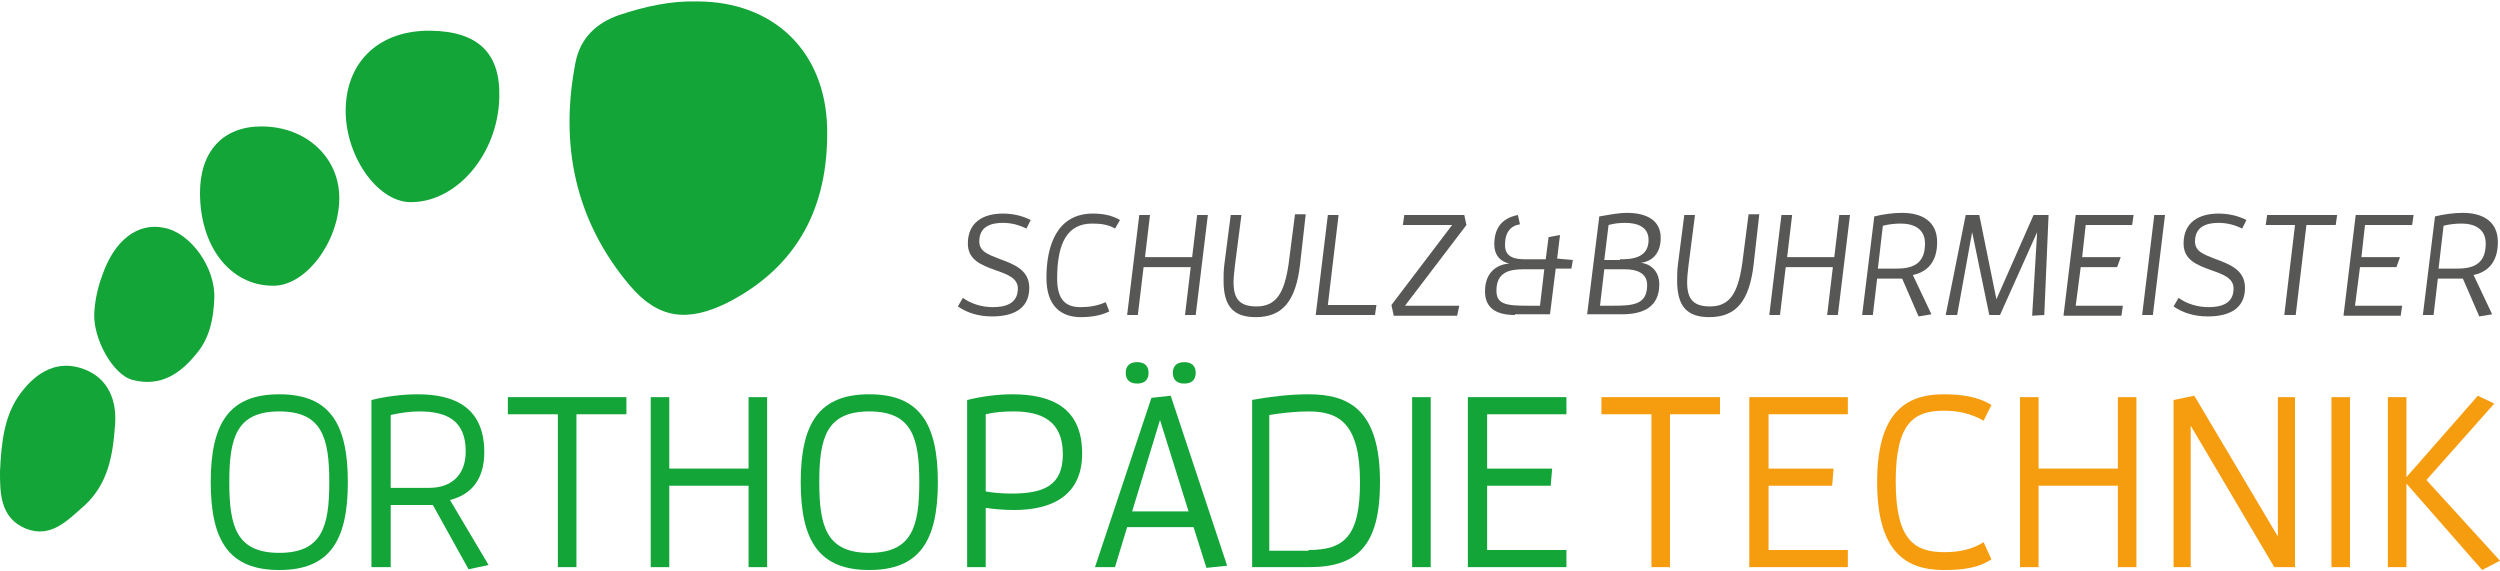 <?xml version="1.0" encoding="utf-8"?>
<!-- Generator: Adobe Illustrator 19.0.0, SVG Export Plug-In . SVG Version: 6.00 Build 0)  -->
<svg version="1.1" id="Ebene_1" xmlns="http://www.w3.org/2000/svg" xmlns:xlink="http://www.w3.org/1999/xlink" x="0px" y="0px"
	 viewBox="0 0 350 80" style="enable-background:new 0 0 350 80;" xml:space="preserve">
<style type="text/css">
	.st0{fill:#13A538;}
	.st1{fill:#F59D0F;}
	.st2{fill:#575756;}
</style>
<g id="XMLID_8_">
	<g id="XMLID_51_">
		<path id="XMLID_52_" class="st0" d="M29.5,67.5c0-8.4,2.7-12.3,9.6-12.3s9.6,3.9,9.6,12.3S46,79.8,39.1,79.8S29.5,75.9,29.5,67.5z
			 M46.1,67.5c0-6.2-1-9.9-7-9.9s-7,3.7-7,9.9s1,9.9,7,9.9S46.1,73.7,46.1,67.5z"/>
		<path id="XMLID_55_" class="st0" d="M60.6,70.7h-5.9v8.7H52V56c2-0.5,4.4-0.8,6.5-0.8c5.2,0,9.3,1.9,9.3,8.1c0,4-2,6-4.8,6.7
			l5.4,9.1l-2.8,0.6L60.6,70.7z M60.1,68.3c3,0,5.1-1.7,5.1-5.1c0-4.3-2.6-5.6-6.5-5.6c-1.3,0-2.7,0.2-4,0.5v10.2H60.1z"/>
		<path id="XMLID_58_" class="st0" d="M78.1,79.4V58h-7v-2.4h16.6V58h-7v21.4H78.1z"/>
		<path id="XMLID_60_" class="st0" d="M104.8,79.4V68H93.7v11.4h-2.6V55.6h2.6v10h11.1v-10h2.6v23.8H104.8z"/>
		<path id="XMLID_62_" class="st0" d="M112.1,67.5c0-8.4,2.7-12.3,9.6-12.3c6.9,0,9.6,3.9,9.6,12.3s-2.7,12.3-9.6,12.3
			C114.8,79.8,112.1,75.9,112.1,67.5z M128.7,67.5c0-6.2-1-9.9-7-9.9c-6,0-7,3.7-7,9.9s1,9.9,7,9.9
			C127.7,77.4,128.7,73.7,128.7,67.5z"/>
		<path id="XMLID_65_" class="st0" d="M135.4,79.4V56c2-0.5,4.3-0.8,6.3-0.8c5.7,0,9.8,2,9.8,8.3c0,6-4.4,7.9-9.5,7.9
			c-1.3,0-2.7-0.1-4-0.3v8.3H135.4z M141.6,69.1c4.5,0,7.2-1.1,7.2-5.5c0-4.7-3-6-6.9-6c-1.4,0-2.7,0.1-3.9,0.4v10.8
			C139.1,69,140.4,69.1,141.6,69.1z"/>
		<path id="XMLID_68_" class="st0" d="M167.1,73.8h-9.3l-1.7,5.6h-2.8l7.9-23.7l2.7-0.3l7.9,23.8l-2.9,0.3L167.1,73.8z M157.6,52.2
			c0-1,0.6-1.5,1.6-1.5c1,0,1.6,0.5,1.6,1.5c0,1-0.6,1.5-1.6,1.5C158.2,53.7,157.6,53.2,157.6,52.2z M162.4,58.8l-3.9,12.8h7.9
			L162.4,58.8z M164.2,52.2c0-1,0.6-1.5,1.6-1.5c1,0,1.6,0.5,1.6,1.5c0,1-0.6,1.5-1.6,1.5C164.8,53.7,164.2,53.2,164.2,52.2z"/>
		<path id="XMLID_73_" class="st0" d="M175.2,56c2.8-0.5,5.5-0.8,8-0.8c5.7,0,10,2.2,10,12.3c0,8.8-3.1,11.9-9.9,11.9h-8V56z
			 M183.2,77c5,0,7.2-1.9,7.2-9.5c0-8.2-2.9-9.9-7.2-9.9c-1.7,0-3.7,0.2-5.5,0.5v19H183.2z"/>
		<path id="XMLID_76_" class="st0" d="M197.7,79.4V55.6h2.6v23.8H197.7z"/>
		<path id="XMLID_78_" class="st0" d="M205.5,79.4V55.6h13.8V58h-11.1v7.6h9.1l-0.2,2.4h-8.9V77h11.1v2.4H205.5z"/>
		<path id="XMLID_80_" class="st1" d="M231.2,79.4V58h-7v-2.4h16.6V58h-7v21.4H231.2z"/>
		<path id="XMLID_82_" class="st1" d="M244.9,79.4V55.6h13.8V58h-11.1v7.6h9.1l-0.2,2.4h-8.9V77h11.1v2.4H244.9z"/>
		<path id="XMLID_84_" class="st1" d="M278.8,78.3c-1.9,1.3-4.3,1.5-6.7,1.5c-5.5,0-9.3-2.8-9.3-12.3c0-9.5,3.8-12.3,9.3-12.3
			c2.4,0,4.8,0.3,6.7,1.5l-1.1,2.2c-1.7-1-3.6-1.4-5.5-1.4c-4.2,0-6.8,1.6-6.8,9.9c0,8.3,2.7,9.9,6.8,9.9c1.9,0,3.8-0.3,5.5-1.4
			L278.8,78.3z"/>
		<path id="XMLID_86_" class="st1" d="M296.5,79.4V68h-11.1v11.4h-2.6V55.6h2.6v10h11.1v-10h2.6v23.8H296.5z"/>
		<path id="XMLID_88_" class="st1" d="M318.4,79.4l-11.7-19.8v19.8h-2.4V56l2.9-0.6l11.7,19.7V55.6h2.4v23.8H318.4z"/>
		<path id="XMLID_90_" class="st1" d="M326.4,79.4V55.6h2.6v23.8H326.4z"/>
		<path id="XMLID_92_" class="st1" d="M336.9,67.7v11.7h-2.6V55.6h2.6v11.2l10-11.4l2.3,1.1l-9.5,10.7L350,78.5l-2.5,1.3L336.9,67.7
			z"/>
	</g>
	<g id="XMLID_1_">
		<path id="XMLID_10_" class="st2" d="M139,43c1.6,0,3.5-0.4,3.5-2.6c0-1.5-1.5-2-3.2-2.6c-1.9-0.7-3.8-1.4-3.8-3.7
			c0-3.1,2.3-4.2,4.9-4.2c1.4,0,2.7,0.3,3.9,0.9l-0.6,1.2c-1-0.5-2.1-0.8-3.3-0.8c-1.8,0-3.3,0.6-3.3,2.6c0,1.4,1.2,1.8,2.7,2.4
			c2.2,0.8,4.3,1.6,4.3,4.1c0,3.1-2.5,4-5.2,4c-1.9,0-3.5-0.5-4.8-1.4l0.7-1.2C135.9,42.5,137.4,43,139,43z"/>
		<path id="XMLID_12_" class="st2" d="M151.3,44.4c-2.7,0-4.8-1.5-4.8-5.5c0-4.4,1.4-9,6.5-9c1.3,0,2.6,0.2,3.8,0.9l-0.7,1.2
			c-1-0.6-2.1-0.7-3.2-0.7c-3.4,0-4.9,2.6-4.9,7.7c0,3.2,1.4,4,3.3,4c1.2,0,2.4-0.2,3.5-0.7l0.5,1.3
			C154.1,44.2,152.7,44.4,151.3,44.4z"/>
		<path id="XMLID_14_" class="st2" d="M165.9,44.1l0.8-6.7h-6.6l-0.8,6.7h-1.5l1.7-14h1.5l-0.7,5.9h6.6l0.7-5.9h1.5l-1.7,14H165.9z"
			/>
		<path id="XMLID_16_" class="st2" d="M182,37.1c-0.6,5-2.4,7.3-6.2,7.3c-3.2,0-4.5-1.6-4.5-5.1c0-0.7,0-1.4,0.1-2.2l0.9-7h1.5
			l-0.9,7c-0.1,0.9-0.2,1.7-0.2,2.4c0,2.3,0.8,3.4,3.2,3.4c2.8,0,3.9-1.9,4.5-5.9l0.9-7h1.5L182,37.1z"/>
		<path id="XMLID_18_" class="st2" d="M184.2,44.1l1.7-14h1.5l-1.5,12.6h6.8l-0.2,1.4H184.2z"/>
		<path id="XMLID_20_" class="st2" d="M195.1,44.1l-0.3-1.4l8.5-11.2h-6.9l0.2-1.4h8.4l0.3,1.4l-8.6,11.3h7.6l-0.3,1.4H195.1z"/>
		<path id="XMLID_22_" class="st2" d="M212.1,44.1c-2.8,0-4.2-1.1-4.2-3.3c0-2.8,1.8-3.8,3.4-3.9c-1.3-0.3-2.1-1.2-2.1-2.7
			c0-2.5,1.3-3.7,3.3-4.1l0.3,1.3c-1.3,0.2-2.1,1.1-2.1,2.9c0,1.8,1.5,2,2.9,2h2.8l0.4-3.1l1.6-0.3l-0.4,3.3l2.2,0.2l-0.2,1.2h-2.2
			l-0.8,6.4H212.1z M216.2,37.7h-2.9c-2,0-3.8,0.4-3.8,3c0,1.9,1.4,2.1,4.3,2.1h1.8L216.2,37.7z"/>
		<path id="XMLID_25_" class="st2" d="M223.9,30.3c1.2-0.2,2.6-0.5,3.9-0.5c2.5,0,4.7,0.9,4.7,3.5c0,2.2-1.2,3.3-2.8,3.5
			c1.3,0.1,2.6,1.1,2.6,3c0,3-2,4.2-5.2,4.2h-4.9L223.9,30.3z M225.7,42.8c2.9,0,4.9-0.1,4.9-2.9c0-1.7-1.5-2.2-3.1-2.2h-2.9
			l-0.6,5.1H225.7z M226.8,36.3c1.5,0,4-0.1,4-2.7c0-1.8-1.5-2.4-3.3-2.4c-0.8,0-1.6,0.1-2.3,0.3l-0.6,4.9H226.8z"/>
		<path id="XMLID_29_" class="st2" d="M245.5,37.1c-0.6,5-2.4,7.3-6.2,7.3c-3.2,0-4.5-1.6-4.5-5.1c0-0.7,0-1.4,0.1-2.2l0.9-7h1.5
			l-0.9,7c-0.1,0.9-0.2,1.7-0.2,2.4c0,2.3,0.8,3.4,3.2,3.4c2.8,0,3.9-1.9,4.5-5.9l0.9-7h1.5L245.5,37.1z"/>
		<path id="XMLID_31_" class="st2" d="M255.8,44.1l0.8-6.7h-6.6l-0.8,6.7h-1.5l1.7-14h1.5l-0.7,5.9h6.6l0.7-5.9h1.5l-1.7,14H255.8z"
			/>
		<path id="XMLID_33_" class="st2" d="M268.6,44.3l-2.3-5.3h-3.5l-0.6,5.1h-1.5l1.7-13.8c1.2-0.3,2.6-0.5,3.9-0.5
			c2.8,0,4.9,1.2,4.9,4.1c0,2.9-1.5,4.2-3.4,4.6l2.6,5.5L268.6,44.3z M265.6,37.6c2.6,0,3.9-1,3.9-3.5c0-2.1-1.6-2.8-3.4-2.8
			c-0.8,0-1.7,0.1-2.5,0.3l-0.7,6H265.6z"/>
		<path id="XMLID_36_" class="st2" d="M284.5,44.2l0.7-11.7L280,44.1h-1.5l-2.4-11.6l-2.1,11.6h-1.6l2.8-14h1.9l2.4,11.8l5.2-11.8
			h2.1l-0.6,14L284.5,44.2z"/>
		<path id="XMLID_38_" class="st2" d="M288.9,44.1l1.7-14h8.1l-0.2,1.4H292l-0.5,4.5h5.4l-0.5,1.4h-5.1l-0.7,5.4h6.6l-0.2,1.4H288.9
			z"/>
		<path id="XMLID_40_" class="st2" d="M299.9,44.1l1.7-14h1.5l-1.7,14H299.9z"/>
		<path id="XMLID_42_" class="st2" d="M309.2,43c1.6,0,3.5-0.4,3.5-2.6c0-1.5-1.5-2-3.2-2.6c-1.9-0.7-3.8-1.4-3.8-3.7
			c0-3.1,2.3-4.2,4.9-4.2c1.4,0,2.7,0.3,3.9,0.9l-0.6,1.2c-1-0.5-2.1-0.8-3.3-0.8c-1.8,0-3.3,0.6-3.3,2.6c0,1.4,1.2,1.8,2.7,2.4
			c2.2,0.8,4.3,1.6,4.3,4.1c0,3.1-2.5,4-5.2,4c-1.9,0-3.5-0.5-4.8-1.4l0.7-1.2C306.1,42.5,307.6,43,309.2,43z"/>
		<path id="XMLID_44_" class="st2" d="M319.8,44.1l1.5-12.6h-4.1l0.2-1.4h9.8l-0.2,1.4h-4.1l-1.5,12.6H319.8z"/>
		<path id="XMLID_46_" class="st2" d="M328.1,44.1l1.7-14h8.1l-0.2,1.4h-6.6l-0.5,4.5h5.4l-0.5,1.4h-5.1l-0.7,5.4h6.6l-0.2,1.4
			H328.1z"/>
		<path id="XMLID_48_" class="st2" d="M347.1,44.3l-2.3-5.3h-3.5l-0.6,5.1h-1.5l1.7-13.8c1.2-0.3,2.6-0.5,3.9-0.5
			c2.8,0,4.9,1.2,4.9,4.1c0,2.9-1.5,4.2-3.4,4.6l2.6,5.5L347.1,44.3z M344.1,37.6c2.6,0,3.9-1,3.9-3.5c0-2.1-1.6-2.8-3.4-2.8
			c-0.8,0-1.7,0.1-2.5,0.3l-0.7,6H344.1z"/>
	</g>
	<g id="XMLID_2_">
		<path id="XMLID_7_" class="st0" d="M97.6,0.2c10.7,0,18,7,18.2,17.8c0.2,10.8-4,19.3-14,24.4c-5.5,2.7-9.6,2.3-13.6-2.4
			c-7.7-9.1-9.9-19.8-7.6-31.4c0.7-3.3,2.9-5.4,6.1-6.5C90.3,0.9,93.9,0.1,97.6,0.2z"/>
		<path id="XMLID_6_" class="st0" d="M69.9,13.7c-0.2,7.9-6,14.7-12.5,14.6c-4.7-0.1-9.2-6.7-9-13.2c0.2-6.7,4.9-10.9,11.9-10.8
			C67,4.4,70.1,7.5,69.9,13.7z"/>
		<path id="XMLID_5_" class="st0" d="M36.6,17.7c6.3,0,11,4.4,10.9,10.2c-0.1,6.1-4.8,12.2-9.3,12.1c-5.9,0-10.2-5.4-10.2-13
			C28,21.2,31.2,17.7,36.6,17.7z"/>
		<path id="XMLID_4_" class="st0" d="M0,66c0.2-4.2,0.6-8,3-11.1c2.2-2.9,5.2-4.6,8.8-3.2c3.4,1.3,4.6,4.4,4.3,7.9
			c-0.3,4.2-1,8.2-4.3,11.2c-2.4,2.1-4.7,4.6-8.2,3.2C0,72.5,0,69,0,66z"/>
		<path id="XMLID_3_" class="st0" d="M30,41.8c-0.1,2.7-0.6,5.4-2.4,7.6c-2.3,2.9-5.1,4.8-9,3.8c-2.8-0.7-5.6-5.8-5.4-9.4
			c0.1-1.8,0.5-3.6,1.1-5.2c1.7-5,5-7.5,8.7-6.7C26.7,32.6,30.2,37.5,30,41.8z"/>
	</g>
</g>
</svg>

